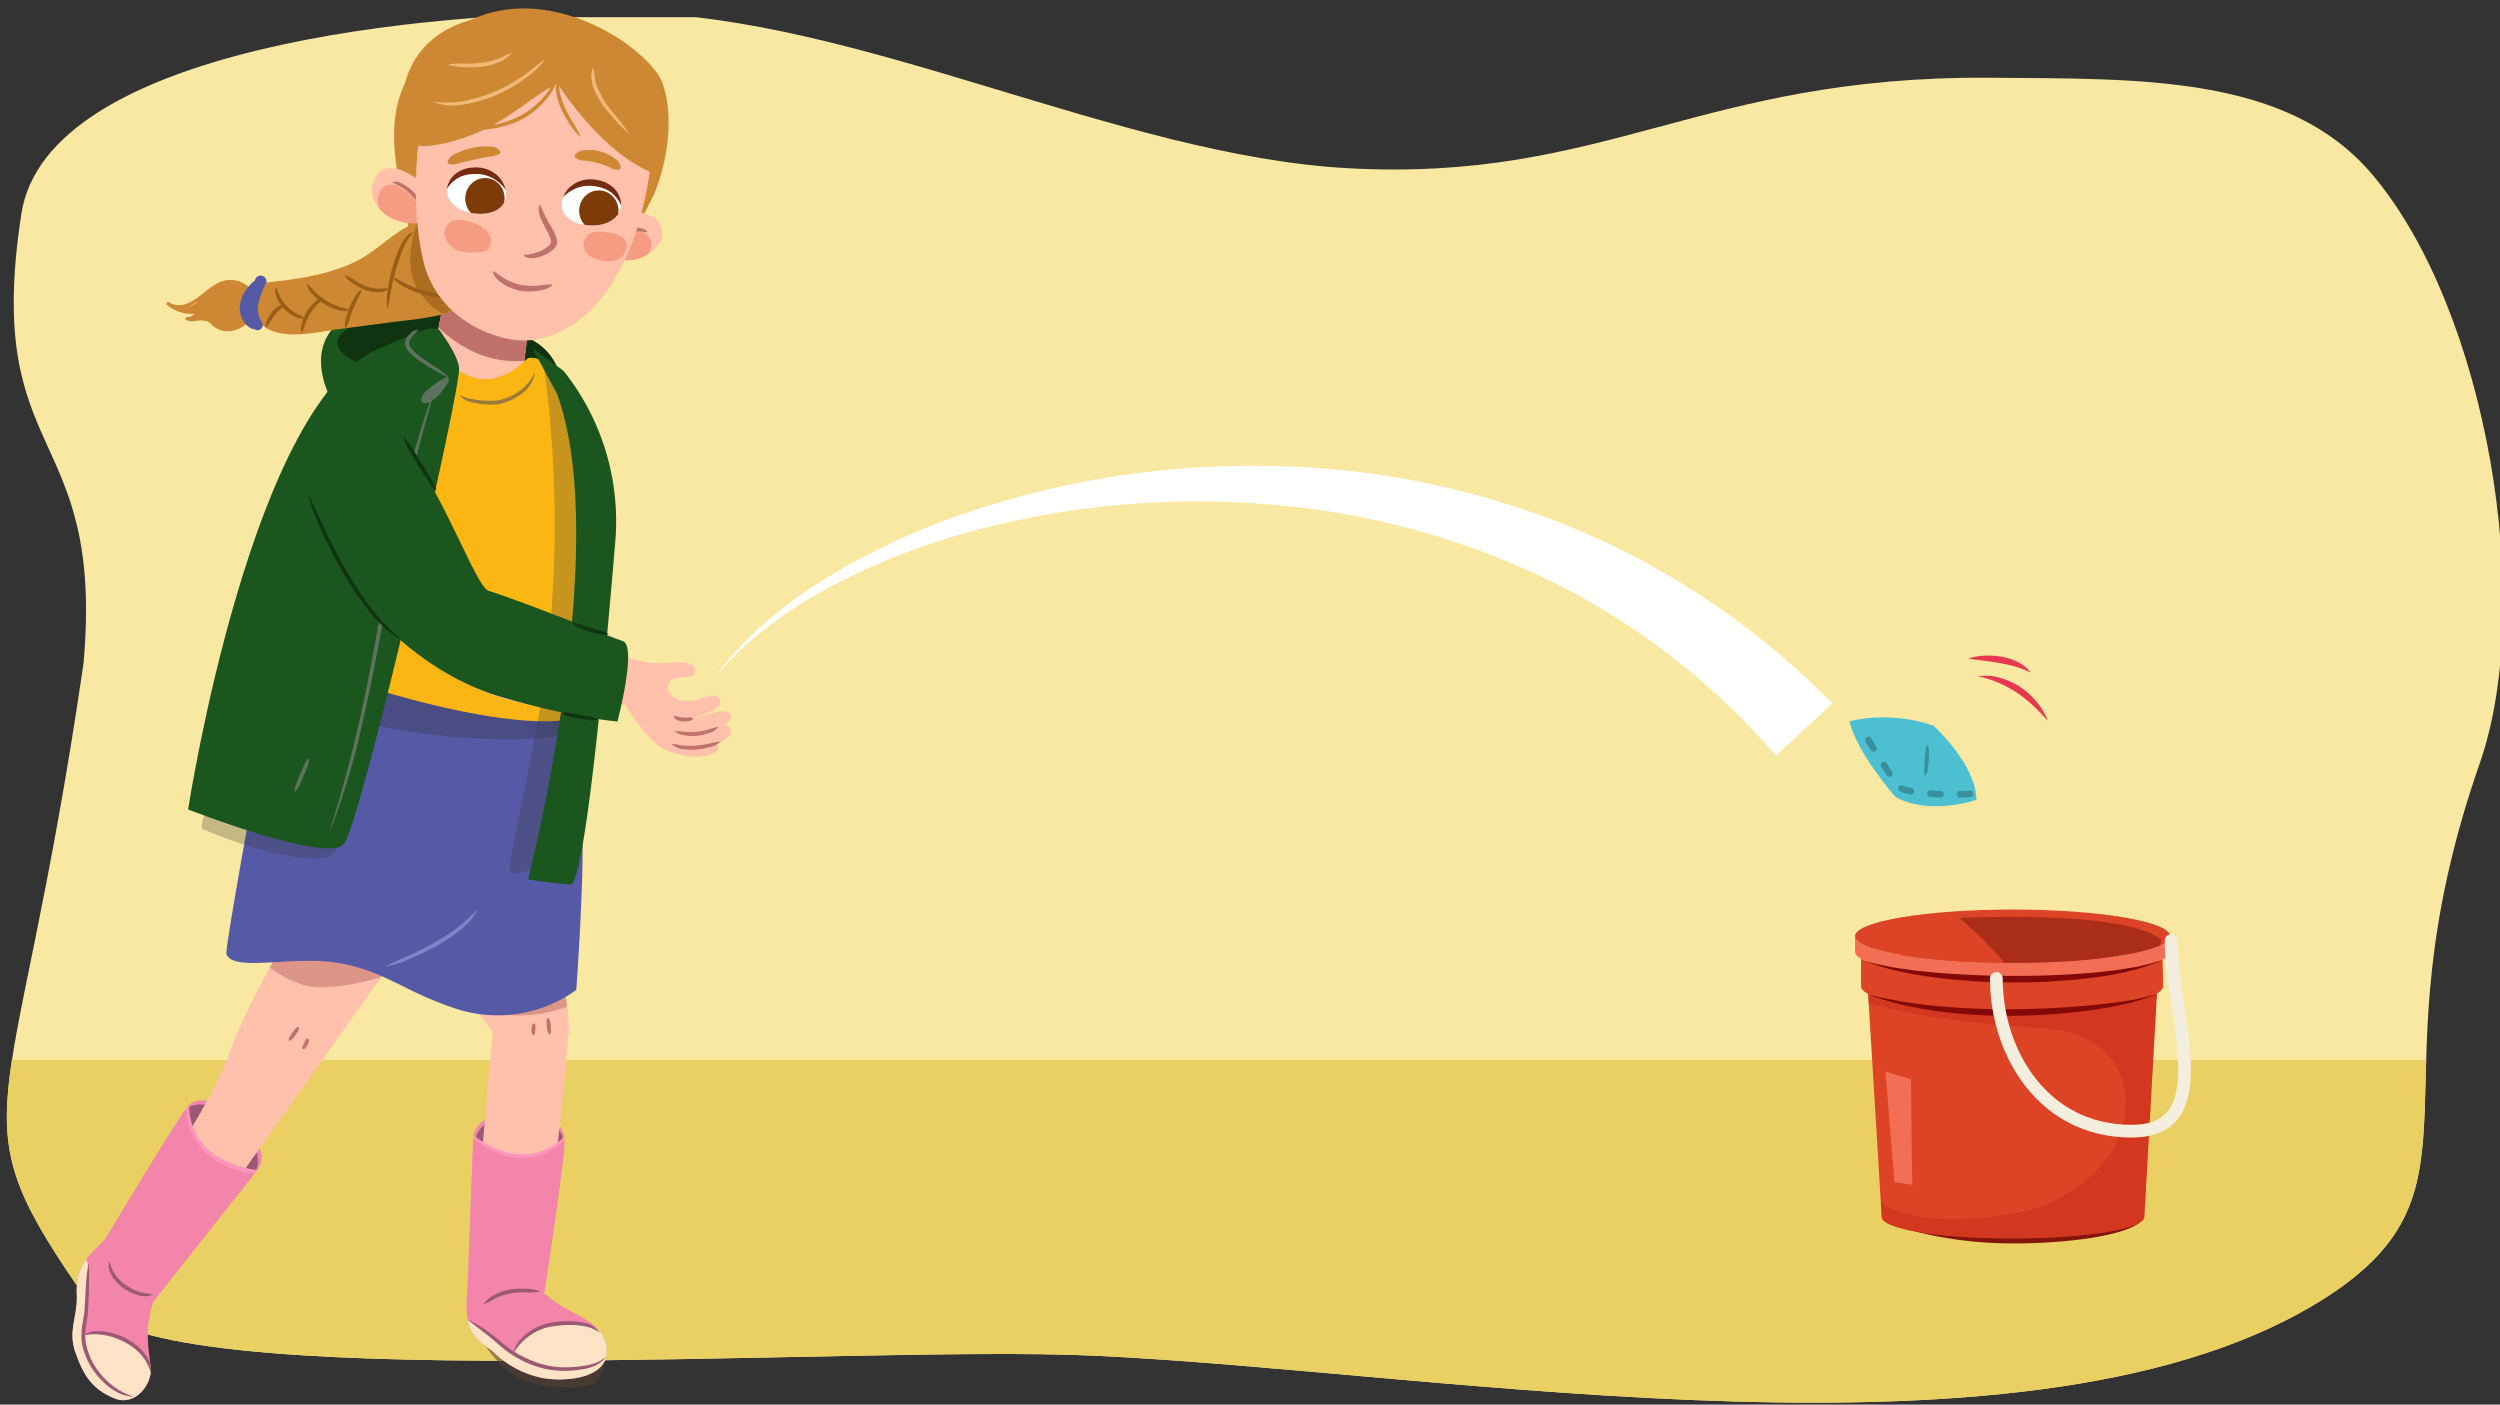<svg xmlns="http://www.w3.org/2000/svg" xmlns:xlink="http://www.w3.org/1999/xlink" width="760" height="427" viewBox="0 0 760 427"><rect x="0" y="0" width="760" height="427" fill="#333333" stroke="none"/><defs><clipPath id="a"><path d="M25.4,201.643C31.834,128.59-5.239,141.257,6.489,65.034,14.261,14.52,129.316,3.167,190.728,3.873c70.088.806,149.185,43.564,219.53,47.294,78.12,4.143,106.588-28.235,194.823-27.529,45.549.364,90.47-.924,116.127,29.448,34.959,41.381,49.627,130.288,32.634,178.975-34.322,98.341,5.378,129.068-47,162.518-87.227,55.709-267.136,22.364-374.706,17.529-75.113-3.375-284.941,12.759-304.826-15.64C-14.975,336.07,4.072,347.738,25.4,201.643Z" fill="none"/></clipPath><clipPath id="b"><path d="M567.789,300.105l4.249,69.826c0,3.607,16.694,6.53,39.635,6.53s40.183-2.923,40.183-6.53l3.948-69.826Z" fill="#dd4426"/></clipPath><clipPath id="c"><path d="M659.709,284.612c0,4.481-21.441,8.112-47.89,8.112s-47.894-3.631-47.894-8.112,21.445-8.108,47.894-8.108S659.709,280.135,659.709,284.612Z" fill="none"/></clipPath><clipPath id="d"><path d="M142.061,400.4c.236,1.975.687,5.97,7.413,10.089a29.728,29.728,0,0,0,15.4,8.4c6.908,1.316,21.672.3,19.356-10.281-1.055-4.82-5.6-7.213-9.291-9.218-3.2-1.74-6.161-3.283-8.608-5.641-6.905-3.558-14.473,2.246-14.473,2.246s-4.049.451-8.9-5.166C142.061,393.122,141.375,394.666,142.061,400.4Z" fill="#f285a9"/></clipPath><clipPath id="e"><path d="M168.04,289.7c-12.323-34.375-10.377-56.427-46.049-37.618,0,0,13.07,44.55,27.837,61.454-1.267,12.512-7.259,82.842-7.259,82.842l21.423-1.756s7.481-59.3,8.618-78.61C173.587,310.55,172.408,301.887,168.04,289.7Z" fill="none"/></clipPath><clipPath id="f"><path d="M45.828,415.6c-.421-3.949-1.678-9.633-.215-16.312a46.6,46.6,0,0,1,2.031-6.372c-1.212-5.6-11.121-8.666-11.121-8.666a14.065,14.065,0,0,1-2.565-3.947,10.149,10.149,0,0,1-.38-4.8s-6.785,5.149-8.989,10.159a19.2,19.2,0,0,0-1.222,8.326c.114,6.6-2.671,10.584-.517,16.875,2.527,7.379,5.187,11.417,11.814,14.187C41.162,427.769,46.372,420.7,45.828,415.6Z" fill="#f285a9"/></clipPath><clipPath id="g"><path d="M100.158,264.29S77.749,297.666,69.84,319.807,34.515,377.7,34.515,377.7L31.3,383.119,42,401.127l83.4-117.481Z" fill="none"/></clipPath><clipPath id="h"><polygon points="134.815 91.865 128.979 122.082 157.543 125.111 161.186 95.063 134.815 91.865" fill="#ffc1ab"/></clipPath><clipPath id="i"><path d="M130.457,57.406c-3.74-3.736-13.1-10.147-16.476-3.278C109.4,63.457,122.832,71.356,131.7,66.26" fill="#ffc1ab"/></clipPath><clipPath id="j"><path d="M180.264,65.72c5.167-1.511,11.9-2.564,17.749-.052,3.624,1.558,4.086,6.388,2.271,8.631-7.2,8.9-18.009,3.959-25.036-2.369" fill="#ffc1ab"/></clipPath><clipPath id="k"><path d="M146.045,51.8c-5.734-.256-9.1,1.463-10,4.591-1.034,3.6,1.915,7.573,7.7,8.44,4.771.715,9.428-.824,10.02-4.849S150.864,52.012,146.045,51.8Z" fill="#fff"/></clipPath><clipPath id="l"><path d="M179.652,55.321c5.7.647,8.761,2.874,9.158,6.105.457,3.717-2.993,7.163-8.844,7.111-4.824-.043-9.268-2.279-9.222-6.347S174.859,54.777,179.652,55.321Z" fill="#fff"/></clipPath></defs><g clip-path="url(#a)"><rect x="-8.041" y="5.221" width="779.332" height="504" fill="#f9e8a2"/><polygon points="4.669 322.226 770.198 322.226 770.198 504.344 -30.273 504.344 -30.273 320.108 4.669 322.226" fill="#ead063"/></g><path d="M574.728,372.174c6.394,1.338,12.837,2.308,19.288,3.013A164.56,164.56,0,0,0,613.44,376c3.247-.028,6.494-.088,9.737-.248,3.245-.115,6.484-.344,9.717-.612,3.229-.293,6.457-.644,9.642-1.219a37.148,37.148,0,0,0,4.723-1.083,14.757,14.757,0,0,0,2.245-.882,4.546,4.546,0,0,0,1.879-1.475,4.7,4.7,0,0,1-1.725,1.745,15.165,15.165,0,0,1-2.213,1.121,37.867,37.867,0,0,1-4.693,1.554,83.538,83.538,0,0,1-9.684,1.815,157.165,157.165,0,0,1-19.615,1.273,123.129,123.129,0,0,1-19.63-1.3A115.924,115.924,0,0,1,574.728,372.174Z" fill="#84140c"/><path d="M567.789,300.105l4.249,69.826c0,3.607,16.694,6.53,39.635,6.53s40.183-2.923,40.183-6.53l3.948-69.826Z" fill="#dd4426"/><g clip-path="url(#b)"><path d="M558.906,301.056s10.814,8.5,62.567,11.587c15.081.9,25.491,10.041,24.718,24.331s-14.676,28.194-32.442,31.67-35.532,3.09-45.573-5.407l.386,13.9,39.394,5.021,54.07-9.27,1.545-75.7Z" fill="#cc301b" opacity="0.64"/></g><polygon points="573.196 325.774 580.921 328.091 581.307 360.147 575.9 359.375 573.196 325.774" fill="#f26f55"/><path d="M657.442,291.694l-91.673-1.545v9.72c0,4.159,20.552,7.531,45.9,7.531s45.9-3.372,45.9-7.531Z" fill="#dd4326"/><path d="M611.818,292.724c-26.449,0-47.891-3.632-47.891-8.111v4.635c0,4.479,21.442,8.11,47.891,8.11s47.891-3.631,47.891-8.11v-4.635C659.709,289.092,638.267,292.724,611.818,292.724Z" fill="#f26f55"/><path d="M659.709,284.612c0,4.481-21.441,8.112-47.89,8.112s-47.894-3.631-47.894-8.112,21.445-8.108,47.894-8.108S659.709,280.135,659.709,284.612Z" fill="#dd4426"/><path d="M567.918,302.343a143.541,143.541,0,0,0,21.809,3.57,214.082,214.082,0,0,0,22.05.883q11.042-.063,22.061-1.036c1.835-.158,3.669-.333,5.5-.562l2.746-.312,2.732-.4a53.524,53.524,0,0,0,10.777-2.4,46.631,46.631,0,0,1-10.6,3.36l-2.728.573-2.743.477c-1.828.34-3.67.571-5.51.816A186.9,186.9,0,0,1,611.79,308.8a158.388,158.388,0,0,1-22.237-1.337A100.025,100.025,0,0,1,567.918,302.343Z" fill="#840808"/><path d="M567.017,292.173a86.8,86.8,0,0,0,11.171,2.3c1.879.278,3.754.565,5.649.73,1.889.2,3.77.438,5.668.552,3.783.316,7.576.536,11.369.688l5.694.186,5.7.042c7.594.013,15.19-.254,22.755-.875,1.891-.158,3.784-.316,5.662-.571l2.828-.337c.945-.1,1.87-.306,2.808-.447l2.814-.447,2.775-.629a21.9,21.9,0,0,0,2.753-.727l2.733-.847a41.676,41.676,0,0,1-5.342,2.084l-2.748.854-2.794.674c-1.863.471-3.751.79-5.639,1.119-1.885.367-3.787.581-5.687.826a190.289,190.289,0,0,1-22.922,1.322,192.046,192.046,0,0,1-22.915-1.368C581.764,296.35,574.141,294.97,567.017,292.173Z" fill="#840808"/><path d="M660.009,285.944c0,22.61,14.864,57.938-12.012,57.938s-41.108-23.817-41.108-46.427" fill="none" stroke="#f4eede" stroke-linecap="round" stroke-miterlimit="10" stroke-width="3.873"/><g clip-path="url(#c)"><path d="M574.728,372.174c44.073-19.881,74.236-46.186,21.038-93.1,0,0,49.813-2.66,61.178,6.529l-5.088,84.325S596.733,379.67,574.728,372.174Z" fill="#72140d" opacity="0.47"/></g><path d="M587.787,220.6s12.884,11.641,13.05,22.533c0,0-13.941,4.953-24.589-.835,0,0-11.688-13.217-14.016-22.986C562.232,219.313,573.634,215.789,587.787,220.6Z" fill="#4cc0d1"/><path d="M598.875,241.344s-14.941.918-21.484-1.859A223.144,223.144,0,0,1,565.2,220.131" fill="none" stroke="#39909d" stroke-linecap="round" stroke-linejoin="round" stroke-width="2" stroke-dasharray="3 6"/><path d="M585.988,226.505a4.1,4.1,0,0,1,.41,2.354c.009.783-.03,1.563-.07,2.343-.065.778-.137,1.557-.254,2.333a4.124,4.124,0,0,1-.754,2.273.084.084,0,0,1-.119.01.094.094,0,0,1-.025-.037,5.4,5.4,0,0,1-.169-2.348l.118-2.312.192-2.31a4.83,4.83,0,0,1,.525-2.3.085.085,0,0,1,.117-.031A.086.086,0,0,1,585.988,226.505Z" fill="#39909d"/><path d="M601.323,205.584a15.454,15.454,0,0,1,6.66.472,21.7,21.7,0,0,1,6.156,2.791,23.765,23.765,0,0,1,6.941,7.254,28.841,28.841,0,0,1,1.485,2.982c-.815-.774-1.505-1.612-2.264-2.385l-1.147-1.141-.558-.576-.6-.533c-.4-.352-.795-.708-1.176-1.075l-1.239-.993c-.209-.161-.406-.336-.608-.5l-.643-.459c-.433-.3-.849-.623-1.294-.9a34.113,34.113,0,0,0-5.557-2.987A32.842,32.842,0,0,0,601.323,205.584Z" fill="#e83850"/><path d="M598.316,200.229a17.729,17.729,0,0,1,5.021-.905,22.877,22.877,0,0,1,5.115.306,18.86,18.86,0,0,1,4.922,1.6,11.437,11.437,0,0,1,4,3.253,35.3,35.3,0,0,0-4.579-1.805c-1.545-.449-3.11-.779-4.691-1.081C604.92,201.02,601.691,200.721,598.316,200.229Z" fill="#e83850"/><path d="M146.907,408.176s5.838,9.567,13.3,11.837,18.809,2.594,21.241-.162,2.108-5.027,2.108-5.027Z" fill="#564134" opacity="0.57"/><ellipse cx="157.686" cy="346.021" rx="13.813" ry="8.432" fill="#f285a9"/><ellipse cx="157.855" cy="347.102" rx="13.335" ry="8.432" fill="#9b5973"/><path d="M142.061,400.4c.236,1.975.687,5.97,7.413,10.089a29.728,29.728,0,0,0,15.4,8.4c6.908,1.316,21.672.3,19.356-10.281-1.055-4.82-5.6-7.213-9.291-9.218-3.2-1.74-6.161-3.283-8.608-5.641-6.905-3.558-14.473,2.246-14.473,2.246s-4.049.451-8.9-5.166C142.061,393.122,141.375,394.666,142.061,400.4Z" fill="#f285a9"/><g clip-path="url(#d)"><path d="M143.311,401.753q.861.648,1.736,1.282a1.655,1.655,0,0,1,.543.458c2.413,1.833,4.8,3.635,7.147,5.62a26.976,26.976,0,0,0,3.68,2.53c.008-.059.01-.118.02-.178.8-4.9,6.987-8.242,11.351-9.161,5.287-1.114,12.615-.158,16.818,3.4a1.315,1.315,0,0,1,.277,1.5c3.339,2.441,3.783,6.844.148,9.864a20.491,20.491,0,0,1-17.074,3.908,24.963,24.963,0,0,1-4.093-1.3,2.794,2.794,0,0,1-3.266,1.5c-4.026-1.123-7.991-4.391-10.95-7.285s-6.712-6.1-8.816-9.658C139.97,402.772,141.8,400.625,143.311,401.753Z" fill="#ffe3c6"/></g><path d="M182.037,404.964a10.015,10.015,0,0,0-3.226-1.5,17.035,17.035,0,0,0-3.528-.609,33.434,33.434,0,0,0-7.244.357,15.366,15.366,0,0,0-6.623,2.555,18.191,18.191,0,0,0-5.042,5.1.075.075,0,0,1-.1.025.078.078,0,0,1-.034-.08,8.206,8.206,0,0,1,1.748-3.363,14.347,14.347,0,0,1,2.841-2.539,16.548,16.548,0,0,1,7.024-2.87,29.5,29.5,0,0,1,7.528-.266,15.836,15.836,0,0,1,3.732.787,5.73,5.73,0,0,1,3.036,2.306.074.074,0,0,1-.027.1A.078.078,0,0,1,182.037,404.964Z" fill="#9b5973"/><path d="M142.57,401.325a34,34,0,0,1,5.053,2.919c1.6,1.114,3.1,2.355,4.594,3.6a31.374,31.374,0,0,0,9.71,5.875,25.724,25.724,0,0,0,11.112,1.919,32.907,32.907,0,0,0,5.656-.665,12.4,12.4,0,0,0,5.17-2.194.075.075,0,0,1,.1.011.077.077,0,0,1,0,.093,9.71,9.71,0,0,1-5.052,2.989,28.211,28.211,0,0,1-5.832.817,26.871,26.871,0,0,1-11.595-1.848,32.293,32.293,0,0,1-9.958-6.19c-2.908-2.537-6-4.775-9.04-7.2a.074.074,0,0,1,.078-.124Z" fill="#9b5973"/><path d="M168.04,289.7c-12.323-34.375-10.377-56.427-46.049-37.618,0,0,13.07,44.55,27.837,61.454-1.267,12.512-7.259,82.842-7.259,82.842l21.423-1.756s7.481-59.3,8.618-78.61C173.587,310.55,172.408,301.887,168.04,289.7Z" fill="#ffc1ab"/><path d="M171.445,345.643c1.411-1.34-6.161,47.994-6.161,47.994-5.189,4.135-13.756,3.87-23.349,2.27l1.946-50.913S158.474,357.966,171.445,345.643Z" fill="#ff94bd"/><path d="M171.445,346.778c1.411-1.34-6.161,47.508-6.161,47.508-5.189,4.134-13.756,3.87-23.349,2.27l1.946-50.427S158.474,359.1,171.445,346.778Z" fill="#f285a9"/><path d="M162.464,311.146c.416.393.292.644.305.934s-.013.562-.014.841l-.066.84a1.008,1.008,0,0,1-.381.9l-.145.02a.927.927,0,0,1-.545-.872,4.971,4.971,0,0,1-.067-.943,4.831,4.831,0,0,1,.146-.934c.093-.3.075-.633.623-.82Z" fill="#c1716b"/><path d="M166.665,309.466c.532.367.5.791.591,1.2s.133.827.186,1.242c.029.417.06.834.058,1.255a1.587,1.587,0,0,1-.335,1.294l-.146.014a1.582,1.582,0,0,1-.585-1.2c-.086-.411-.137-.827-.192-1.241-.03-.418-.066-.834-.063-1.255a1.514,1.514,0,0,1,.34-1.294Z" fill="#c1716b"/><path d="M147.077,396.337a9.022,9.022,0,0,1,3.57-2.847,15.474,15.474,0,0,1,4.377-1.478,20.569,20.569,0,0,1,4.581-.227,14.956,14.956,0,0,1,4.461.717.077.077,0,0,1,.047.1.08.08,0,0,1-.054.049,18.144,18.144,0,0,1-4.481.208,23.994,23.994,0,0,0-4.343.342,16.835,16.835,0,0,0-4.119,1.267c-1.332.589-2.479,1.443-3.946,1.985a.077.077,0,0,1-.1-.043A.084.084,0,0,1,147.077,396.337Z" fill="#9b5973"/><g clip-path="url(#e)"><path d="M168.218,297.077a32.174,32.174,0,0,1-25.841-1.913c-5.628-2.9-9.87,5.955-4.262,8.848a42.165,42.165,0,0,0,33.462,2.293C177.545,304.229,174.2,295,168.218,297.077Z" fill="#c1716b" opacity="0.55"/></g><path d="M57.329,336.057c-3.24,3.344-1.28,10.5,4.379,15.985s12.865,7.585,16.043,4.181c3.985-4.267.749-10.263-4.91-15.747S60.57,332.713,57.329,336.057Z" fill="#f285a9"/><ellipse cx="66.604" cy="347.378" rx="8.432" ry="14.269" transform="translate(-229.208 153.464) rotate(-45.9)" fill="#9b5973"/><path d="M100.158,264.29S77.749,297.666,69.84,319.807,34.515,377.7,34.515,377.7L31.3,383.119,42,401.127l83.4-117.481Z" fill="#ffc1ab"/><path d="M45.828,415.6c-.421-3.949-1.678-9.633-.215-16.312a46.6,46.6,0,0,1,2.031-6.372c-1.212-5.6-11.121-8.666-11.121-8.666a14.065,14.065,0,0,1-2.565-3.947,10.149,10.149,0,0,1-.38-4.8s-6.785,5.149-8.989,10.159a19.2,19.2,0,0,0-1.222,8.326c.114,6.6-2.671,10.584-.517,16.875,2.527,7.379,5.187,11.417,11.814,14.187C41.162,427.769,46.372,420.7,45.828,415.6Z" fill="#f285a9"/><g clip-path="url(#f)"><path d="M46.755,423.462A15.811,15.811,0,0,0,46.883,420c-.033-.415-.088-.827-.154-1.239-.016-.142-.035-.283-.057-.421a7.77,7.77,0,0,0-.191-.848,15.333,15.333,0,0,0-1.691-4.227,15.058,15.058,0,0,0-5.3-5.307,10.38,10.38,0,0,0-4.819-1.644,16.191,16.191,0,0,0-4.719-.96,8.583,8.583,0,0,0-3.52.52c-.383-.07-.767-.138-1.155-.185a2.74,2.74,0,0,0-.335-.013q.1-1.687.222-3.375c.127-.94.3-1.879.506-2.829a25.213,25.213,0,0,0,.72-4.806,36.47,36.47,0,0,1,.149-4.26c.351-2.469,1.1-5.341-.482-7.457a1.335,1.335,0,0,0-.29-.345c-.041-.045-.076-.092-.12-.137a.582.582,0,0,0-.484-.186,1.456,1.456,0,0,0-1.985,1.062c-.171,1.208-.353,2.413-.435,3.63a1.31,1.31,0,0,0,.057.8c-.335,3.817-.716,7.628-1.037,11.447-.2,2.426-.4,4.857-.548,7.287a30.063,30.063,0,0,0-.048,3.356c.062,1.2.033,2.852,1.047,3.664a1.95,1.95,0,0,0,.818.374c.206.707.434,1.411.689,2.111a36.709,36.709,0,0,0,4.409,8.641,1.465,1.465,0,0,0,2.573-1.383,19.749,19.749,0,0,0,3.625,1.945c1.594.641,4.264,1.692,5.9.731a.6.6,0,0,0,.27-.661,2.123,2.123,0,0,0,.582-.576,2.1,2.1,0,0,0,.587-.278,2.057,2.057,0,0,0,1.529-.1,2.587,2.587,0,0,0,.1,2.012,1.455,1.455,0,0,0,1.939.5C46.4,426.35,46.6,424.574,46.755,423.462Z" fill="#ffe3c6"/></g><path d="M25.851,405.623a8.225,8.225,0,0,1,1.509-.658,8.494,8.494,0,0,1,1.626-.284,14.377,14.377,0,0,1,3.278.184,20.213,20.213,0,0,1,6.181,2.082,18.07,18.07,0,0,1,5.122,4.066c.362.414.664.882,1,1.321a14.99,14.99,0,0,1,.8,1.458,13.307,13.307,0,0,1,.482,1.589,12.034,12.034,0,0,1,.072,1.646.074.074,0,0,1-.074.073.071.071,0,0,1-.069-.05l0-.008a15.109,15.109,0,0,0-2.993-5.337,16.95,16.95,0,0,0-4.9-3.695,21.179,21.179,0,0,0-5.8-2.079,21.519,21.519,0,0,0-6.175-.17h-.01a.074.074,0,0,1-.04-.139Z" fill="#9b5973"/><path d="M27,384.348c.207,3.956.075,7.877-.112,11.826-.054.993-.087,1.955-.173,2.973s-.248,1.987-.394,2.959a19.093,19.093,0,0,0-.294,5.707,20.551,20.551,0,0,0,4.856,10.235,22.028,22.028,0,0,0,4.266,3.854,18.185,18.185,0,0,0,5.191,2.548.073.073,0,0,1,.05.092.073.073,0,0,1-.076.052,12.694,12.694,0,0,1-5.668-1.915,20.38,20.38,0,0,1-4.558-3.942,21.628,21.628,0,0,1-5.254-10.767,19.821,19.821,0,0,1,.366-6.04c.159-.973.322-1.936.424-2.891s.142-1.95.207-2.922l.318-5.893a52.219,52.219,0,0,1,.705-5.885.074.074,0,0,1,.146.009Z" fill="#9b5973"/><path d="M57.448,336.323c-.08-1.944-4.879,8.141-4.879,8.141l18.737,19.964,6.972-8.748S58.188,354.2,57.448,336.323Z" fill="#ff94bd"/><path d="M56.7,337.328c-.08-1.944-26.064,41.575-26.064,41.575l15.188,17.879L77.3,356.842S57.439,355.205,56.7,337.328Z" fill="#f285a9"/><path d="M93.7,315.764c.385.432.2.715.138,1.021a4.834,4.834,0,0,1-.333.884,4.917,4.917,0,0,1-.524.787.924.924,0,0,1-.9.491l-.116-.089a1.008,1.008,0,0,1,.113-.973l.357-.763c.137-.244.257-.5.4-.739s.171-.525.726-.662Z" fill="#c1716b"/><path d="M90.855,312.273c.161.626-.144.922-.342,1.294s-.442.712-.674,1.06c-.252.334-.5.67-.778.986a1.589,1.589,0,0,1-1.1.758l-.12-.085a1.591,1.591,0,0,1,.346-1.292c.206-.366.439-.714.67-1.063.25-.334.5-.672.774-.988s.462-.7,1.106-.755Z" fill="#c1716b"/><path d="M46.413,393.577a6.162,6.162,0,0,1-4.647.075,14.463,14.463,0,0,1-4.229-2.037,12.566,12.566,0,0,1-3.3-3.37c-.219-.331-.394-.695-.591-1.041a10.329,10.329,0,0,1-.434-1.12,8.235,8.235,0,0,1-.179-1.191,6.773,6.773,0,0,1,.155-1.186.074.074,0,0,1,.144-.007l0,.008a13.257,13.257,0,0,0,1.789,3.933,12.841,12.841,0,0,0,3.1,2.989,15.4,15.4,0,0,0,3.856,1.989,21.334,21.334,0,0,0,4.293.814.077.077,0,0,1,.071.082A.088.088,0,0,1,46.413,393.577Z" fill="#9b5973"/><g clip-path="url(#g)"><path d="M92.222,277.3a25.79,25.79,0,0,0,9.441,11.2c1.922,1.329,3.963-3.333,6-2.193,1.024.566,1.137,5.91,2.168,6.464.315.083,1.47-4.621,1.674-4.544,3.161-4.332,21.381-5.8,18.792-.436-3.967,8.215-25.931,13.159-35.024,12.24-8.462-.855-20.177-9.748-23.626-17.758C69.184,276.558,89.721,271.5,92.222,277.3Z" fill="#c1716b" opacity="0.55"/></g><path d="M111.7,93.639c-20.765,6.226-14.98,25.04-5.714,35.873,0,0,50.428-19.567,53.3-20S157.971,83.4,111.7,93.639Z" fill="#1b561e"/><path d="M108.987,97.823c-19.189,10.086,9.523,14.425,20.691,23.284,0,0,29.612-8.932,32.344-9.907S152.439,78.919,108.987,97.823Z" fill="#103311"/><path d="M68.839,290.038c2.138,5.647,20.206.316,34.17,2.731s19.411,8.432,35,13.678a40.846,40.846,0,0,0,37.169-5.5s1.945-25.943,1.945-44.1,7.024-27.463,1.266-63.862c-9.6-1.56-92.984,1.949-93.174,3C80.956,219.531,68.215,288.389,68.839,290.038Z" fill="#5659a6"/><path d="M90.474,213.124c11.977,7.318,65.6,16.78,88.464,8.3,6.185-27.127-1-55.048,2.91-82.62l-72.4.182C102.505,155.721,96.79,188.921,90.474,213.124Z" fill="#494d84"/><path d="M76.5,193.33c10.354,9.476,72.185,29.387,96.253,25.44,11.264-25.44,4.1-54.544,6.934-83.286L109.318,124.2C99.3,139.292,87.331,170.784,76.5,193.33Z" fill="#fcb614"/><path d="M125.611,108.854l44.808,5.417-.952-2.405a16.382,16.382,0,0,0-11.6-9.917c-15.175-3.484-31.528-1.827-31.528-1.827Z" fill="#103311"/><polygon points="134.815 91.865 128.979 122.082 157.543 125.111 161.186 95.063 134.815 91.865" fill="#ffc1ab"/><g clip-path="url(#h)"><path d="M135.343,91.767a41.109,41.109,0,0,0,14.03,6.52,42.2,42.2,0,0,0,7.3,1.112c2.8.187,5.633-.322,8.376.22,2.718.537,3.816,2.815,2.766,4.483a1.184,1.184,0,0,1-.148,1.355c-4.381,5.065-12.41,5.1-19.275,3.127-7.551-2.166-13.575-7.075-18.366-12.311C127.357,93.352,131.8,89.241,135.343,91.767Z" fill="#c1716b"/></g><path d="M134.778,121.267c-35.693,43.01-25.9,133.078-33.42,138.375s-38.628-6.623-39.915-7.8S66.5,237.1,67.257,236,120.081,124.124,131.9,118.542,135.507,118.422,134.778,121.267Z" fill="#383838" opacity="0.27"/><path d="M160.5,108.858c-8.578,8.341-16.524,8.143-23.684,1.726L121.1,135.732c.4.623,48.6,21.728,58.816,26.2C181.808,112.916,164.725,108,160.5,108.858Z" fill="#fcb614"/><path d="M140.007,120.184a10.372,10.372,0,0,0,3.04,1.019,24.674,24.674,0,0,0,3.219.5,32.133,32.133,0,0,0,3.265.122,10.626,10.626,0,0,0,3.129-.433,16.312,16.312,0,0,0,5.734-2.877,15.825,15.825,0,0,0,4.029-5.008l.141.04a9.037,9.037,0,0,1-3.508,5.774,17.414,17.414,0,0,1-6.053,3.2,7.173,7.173,0,0,1-1.73.386c-.582.062-1.155.086-1.726.09a25.18,25.18,0,0,1-3.4-.209,21.369,21.369,0,0,1-3.348-.664,5.119,5.119,0,0,1-2.9-1.85Z" fill="#9b7b3a"/><path d="M126.626,100.483s-3.883,5.083-4.352,8.946,14.487,12.537,14.487,12.537a20.573,20.573,0,0,0,2.03-11.351Z" fill="#1b561e"/><path d="M116.575,105.447c3.615-1.28,15.095-7.976,17.263-4.813,2.153,3.142,5.36,7.762,5.725,11.237.669,6.352-29.839,139.021-35.123,144.809s-47.26-10.592-47.26-10.592S76.66,119.576,116.575,105.447Z" fill="#1b561e"/><path d="M165.066,108.959C175.9,187.013,159.051,235.946,155,263c-.747,4.986,6.475.847,11.449.027.072-.012,1.358-5.126,1.413-5.13,1.742-.117,3.307-9.155,3.4-10.489s16.33-91.666,10.59-103.412S166.274,106.282,165.066,108.959Z" fill="#383838" opacity="0.27"/><path d="M169.267,119.551c17.213,46.824-8.739,147.754-8.739,147.754s6.721,1.195,12.862,1.573c4.289.265,10.379-64.938,13.663-104.308A73.361,73.361,0,0,0,171.3,112.72l-9.515-6.911Z" fill="#1b561e"/><path d="M127.046,100.323c-.56.814-1.217,1.34-1.758,2a5.181,5.181,0,0,0-.658,1.053,4.889,4.889,0,0,0-.232.557,1.166,1.166,0,0,0-.062.457,3.749,3.749,0,0,0,1.12,2,15.907,15.907,0,0,0,1.963,1.773c1.419,1.1,2.932,2.115,4.472,3.1A22.083,22.083,0,0,1,136.3,114.6l-.09.116a52.591,52.591,0,0,1-4.857-2.583,50.574,50.574,0,0,1-4.647-3.044,17.071,17.071,0,0,1-2.135-1.885,4.664,4.664,0,0,1-1.415-2.76,2.353,2.353,0,0,1,.133-.895,5.755,5.755,0,0,1,.315-.7,6.292,6.292,0,0,1,.882-1.216,3.869,3.869,0,0,1,2.494-1.442Z" fill="#5f725f"/><path d="M136.241,114.464a21.861,21.861,0,0,0-7.2,4.975c-.857.9-1.478,2.651-.328,3.11a1.822,1.822,0,0,0,1.217-.073c3.74-1.207,6.534-6.723,6.534-6.723Z" fill="#5f725f"/><path d="M132.569,117.214c-3.252,11.142-6.306,22.313-8.813,33.631-2.524,11.312-4.572,22.727-6.619,34.147-2.089,11.412-4.2,22.836-6.8,34.159a239.844,239.844,0,0,1-9.895,33.39l-.138-.048c3.394-11.1,6.463-22.267,9.007-33.576s4.607-22.719,6.645-34.14c2.084-11.413,4.2-22.836,6.771-34.164a248.214,248.214,0,0,1,9.707-33.446Z" fill="#5f725f"/><path d="M93.992,230.551a6.068,6.068,0,0,1-.641,2.72c-.317.864-.669,1.712-1.015,2.563-.37.841-.736,1.684-1.134,2.513a6.417,6.417,0,0,1-1.5,2.358l-.136-.057a6.419,6.419,0,0,1,.646-2.718c.317-.864.665-1.714,1.011-2.565.368-.842.731-1.686,1.129-2.515a6.078,6.078,0,0,1,1.5-2.356Z" fill="#5f725f"/><path d="M145.037,276.755c-1.167,2.568-3.311,4.5-5.445,6.225a52.589,52.589,0,0,1-6.892,4.588c-2.414,1.332-4.893,2.53-7.414,3.626a34.431,34.431,0,0,1-7.813,2.611.074.074,0,0,1-.047-.138c2.426-1.328,4.955-2.3,7.432-3.434s4.9-2.36,7.25-3.714a61.188,61.188,0,0,0,6.818-4.392,56.89,56.89,0,0,0,5.99-5.454.073.073,0,0,1,.1,0A.076.076,0,0,1,145.037,276.755Z" fill="#8183c4"/><path d="M193.565,70.93c1.112-4.861,4.313-9.124,6.029-13.815,3.511-9.6,5.176-21.748,1.9-31.621-3.967-11.96-46.991-41.468-74.684-6.075-12.017,15.358-6.172,34.119-.2,59.793" fill="#ce8732"/><path d="M138.468,69.836a7.233,7.233,0,0,0-4.345-2.639,5.846,5.846,0,0,0-4.313-.591c-8.792,1.9-14.268,9.45-22.2,13.158-8.292,3.877-17.513,5.174-26.538,6.1-4.059.418-6.334,5.582-4.576,9.012,5.1,9.954,17.568,6.361,26.446,5.195l17.045-2.238c4.86-.638,16.135-1.515,20.161-4.665C146.155,88.47,143.647,76.312,138.468,69.836Z" fill="#ce8732"/><path d="M125.618,70.658a17.054,17.054,0,0,0-3.152,5.117c-.748,1.9-1.425,3.849-1.987,5.82q-.873,2.952-1.454,5.983c-.4,2.021-.593,4.055-1.18,6.09l-.147-.009a20.377,20.377,0,0,1,.271-6.265,49.736,49.736,0,0,1,1.352-6.135,48.658,48.658,0,0,1,2.151-5.91,15.307,15.307,0,0,1,1.559-2.8,5.867,5.867,0,0,1,2.5-2.013Z" fill="#995e17"/><path d="M118.24,87.718a4.864,4.864,0,0,1-3.632,1.115,11,11,0,0,1-3.768-.746,16.971,16.971,0,0,1-3.323-1.794,9.363,9.363,0,0,1-2.766-2.492l.086-.118a13.663,13.663,0,0,1,3.254,1.7,20.821,20.821,0,0,0,3.183,1.575,11.764,11.764,0,0,0,3.377.789,34.768,34.768,0,0,0,3.529-.168Z" fill="#995e17"/><path d="M109.857,88.13a10.553,10.553,0,0,1-1.22,2.953c-.451.944-.888,1.893-1.272,2.865-.406.962-.761,1.945-1.1,2.936a11.311,11.311,0,0,1-1.188,2.965l-.144-.027a6.822,6.822,0,0,1,.3-3.241,23.224,23.224,0,0,1,2.443-6.006,6.552,6.552,0,0,1,2.053-2.527Z" fill="#995e17"/><path d="M106.232,94.408a7.237,7.237,0,0,1-4.042-.359,15.622,15.622,0,0,1-6.885-4.289A7.463,7.463,0,0,1,93.194,86.3l.127-.075c1.06.888,1.809,1.9,2.745,2.784a19.383,19.383,0,0,0,6.468,4.02c1.209.459,2.45.643,3.71,1.237Z" fill="#995e17"/><path d="M98.086,90.758a18.391,18.391,0,0,1-2.109,2.327A16.614,16.614,0,0,0,92.85,98.3a21.067,21.067,0,0,1-1.051,2.96l-.146-.011a5.42,5.42,0,0,1,.177-3.279A12.552,12.552,0,0,1,95.2,92.335a5.243,5.243,0,0,1,2.81-1.7Z" fill="#995e17"/><path d="M92.565,96.747a5.112,5.112,0,0,1-3.419-.763,10.75,10.75,0,0,1-4.818-5.072,5.244,5.244,0,0,1-.6-3.451l.146-.019c.6,1.034.892,2.035,1.41,2.992a12.576,12.576,0,0,0,4.39,4.607c.926.576,1.922.874,2.915,1.562Z" fill="#995e17"/><path d="M86.848,93.422a2.508,2.508,0,0,0-.982.222,3.19,3.19,0,0,0-.843.478,10.287,10.287,0,0,0-1.466,1.606,16.727,16.727,0,0,0-1.272,1.849,6.909,6.909,0,0,1-1.306,1.935l-.14-.044a3.664,3.664,0,0,1,.5-2.39,11.493,11.493,0,0,1,1.269-2.09,8.247,8.247,0,0,1,1.793-1.75,3.168,3.168,0,0,1,1.263-.518,1.209,1.209,0,0,1,1.269.58Z" fill="#995e17"/><path d="M119.508,84.288a34.1,34.1,0,0,1,4.032,2.024,28.432,28.432,0,0,0,4.118,1.653c1.411.465,2.865.828,4.326,1.2a16.841,16.841,0,0,1,4.335,1.427l-.033.143a16.89,16.89,0,0,1-4.538-.524,42.524,42.524,0,0,1-4.459-1.1,23.33,23.33,0,0,1-4.254-1.844,10.534,10.534,0,0,1-3.615-2.863Z" fill="#995e17"/><path d="M74.041,86.148c-.024-.014-.045-.031-.069-.044a8.173,8.173,0,0,0-7.391-.221c-2.545,1.141-4.505,3.156-6.743,4.762-2.411,1.73-5.786,3.11-8.511,1.21-.457-.32-.991.425-.574.786a11.411,11.411,0,0,0,8.31,2.743A2.713,2.713,0,0,1,56.839,96.4a.494.494,0,0,0-.223.921c1.644.705,3.354,0,5.062.105.131.008.257.038.386.055a.454.454,0,0,0,.492.069c.2.04.4.094.591.149a7.477,7.477,0,0,0,.59.485c.1.071.207.124.308.189a6.862,6.862,0,0,0,5.012,2.324A8.784,8.784,0,0,0,77.7,93.074a5.3,5.3,0,0,0,.084-.951,6.267,6.267,0,0,0-.355-1.961A6.806,6.806,0,0,0,74.041,86.148ZM60.219,91.625A7.4,7.4,0,0,1,57,93.285c.117-.039.237-.074.351-.118a13.525,13.525,0,0,0,2.96-1.663A.46.46,0,0,0,60.219,91.625Z" fill="#ce8732"/><path d="M80.005,83.935a1.75,1.75,0,0,0-2.333.826l0,.009h0l-.414.878a.218.218,0,0,0-.288,0,15.471,15.471,0,0,0-2.418,2.821,13.144,13.144,0,0,0-.923,1.7,11.1,11.1,0,0,0-.6,1.923,7.949,7.949,0,0,0,.355,4.225,6.467,6.467,0,0,0,2.911,3.508,1.543,1.543,0,0,0,.954.16,1.561,1.561,0,0,0,2.3-2.081l-.036-.05a7.484,7.484,0,0,1-.966-5.488A22.029,22.029,0,0,1,80.816,86.3h0l0-.008.01-.021A1.75,1.75,0,0,0,80.005,83.935Z" fill="#5659a6"/><path d="M127.219,66.012c.007.655-4.834,12.334-1.066,20.3,1.392,2.944,5.014,7.765,8.6,8.946,1.9.625,6.4-5.346,6.4-5.346L136.2,69.254Z" fill="#995e17" opacity="0.64"/><path d="M130.457,57.406c-3.74-3.736-13.1-10.147-16.476-3.278C109.4,63.457,122.832,71.356,131.7,66.26" fill="#ffc1ab"/><g clip-path="url(#i)"><path d="M116.533,56.914c2.665-2.369,6.563.926,8.544,2.8a16.225,16.225,0,0,1,4.647,8.737,1.385,1.385,0,0,1-1.466,1.544,2.737,2.737,0,0,1-1.41.623c-3.6.51-7.606-1.441-9.912-4.2C114.866,63.928,113.782,59.36,116.533,56.914Z" fill="#f69c83"/></g><path d="M180.264,65.72c5.167-1.511,11.9-2.564,17.749-.052,3.624,1.558,4.086,6.388,2.271,8.631-7.2,8.9-18.009,3.959-25.036-2.369" fill="#ffc1ab"/><g clip-path="url(#j)"><path d="M185.879,71.062a16.264,16.264,0,0,1,9.292-.569,3.888,3.888,0,0,1,2.684,4.929c-.807,2.632-2.857,4.145-5.344,5.069-3.2,1.189-8.324,2.236-11.567.632a3.783,3.783,0,0,1-2.216-3.73C178.733,74.05,183.2,71.926,185.879,71.062Z" fill="#f69c83"/></g><path d="M196.778,70.679a21.6,21.6,0,0,0-3.192-.362,16.826,16.826,0,0,0-3.217.378,30.758,30.758,0,0,0-3.19.8,18.616,18.616,0,0,1-3.215.919l-.076-.125a6.39,6.39,0,0,1,2.939-1.806,21.185,21.185,0,0,1,3.308-.974,13.874,13.874,0,0,1,3.479-.278,7.546,7.546,0,0,1,1.766.283,3.71,3.71,0,0,1,.825.392,2.919,2.919,0,0,1,.656.647Z" fill="#c1716b"/><path d="M128.517,63.3a14.358,14.358,0,0,1-2.037-2.356,21.727,21.727,0,0,0-2.1-2.2A16.171,16.171,0,0,0,122,56.9c-.863-.534-1.733-.87-2.675-1.462l.018-.145a4.4,4.4,0,0,1,3.191.677,13.375,13.375,0,0,1,2.658,1.891,16.148,16.148,0,0,1,2.145,2.426,5.453,5.453,0,0,1,1.311,2.952Z" fill="#c1716b"/><path d="M199.929,28.043c-1.459,21.765-3.513,44.251-16.177,61.483-7.722,10.508-19.145,15.579-29.028,13.556-12.576-2.575-23.1-11.05-26.065-23.894-4.856-21.035-.911-43.276,2.868-65.256" fill="#ffc1ab"/><path d="M164.174,62.256l1.184,2.592c.395.837.793,1.682,1.268,2.506s.982,1.65,1.454,2.523a10.619,10.619,0,0,1,1.2,2.948,4.706,4.706,0,0,1,.038.956,2.646,2.646,0,0,1-.307,1.016,3.014,3.014,0,0,1-.56.777,7.033,7.033,0,0,1-.611.578,10.282,10.282,0,0,1-2.738,1.555,11,11,0,0,1-2.988.777,5.223,5.223,0,0,1-1.594-.1,2.016,2.016,0,0,1-1.39-.891l.16-.151a2.507,2.507,0,0,0,1.3.051,11.586,11.586,0,0,0,1.3-.279,14.126,14.126,0,0,0,2.576-.884,9.771,9.771,0,0,0,2.247-1.412,5.532,5.532,0,0,0,.435-.43,1.29,1.29,0,0,0,.28-.4,1.321,1.321,0,0,0,.069-.856,9.507,9.507,0,0,0-.965-2.432l-1.34-2.584a19.622,19.622,0,0,1-1.166-2.776,5.6,5.6,0,0,1-.072-3.072Z" fill="#c1716b"/><path d="M136.035,49.386a3.407,3.407,0,0,1,1.358-2.061,13.743,13.743,0,0,1,1.959-1.017,21.716,21.716,0,0,1,4.15-1.347,20.665,20.665,0,0,1,4.347-.44,9.976,9.976,0,0,1,2.254.168,3.674,3.674,0,0,1,1.155.527,2.967,2.967,0,0,1,.556.5,1.184,1.184,0,0,1,.348.84l-.4.182a7.791,7.791,0,0,1-1.788.731c-.61.131-1.243.145-1.88.263-1.276.213-2.557.5-3.832.773s-2.554.552-3.809.891c-.636.149-1.241.375-1.878.526a4.554,4.554,0,0,1-2.311-.154Z" fill="#ce8732"/><path d="M174.683,47.325a3.025,3.025,0,0,1,1.781-1.442,4.86,4.86,0,0,1,1-.171c.338-.044.677-.061,1.018-.081a13.677,13.677,0,0,1,4.084.426,13.072,13.072,0,0,1,3.762,1.713,9.556,9.556,0,0,1,.84.6,3.97,3.97,0,0,1,.764.691,3.24,3.24,0,0,1,.775,2.139l-.3.323a4.673,4.673,0,0,1-2.107-.213c-.545-.2-1.008-.511-1.536-.7a21.506,21.506,0,0,0-3.129-1.052,24.418,24.418,0,0,0-3.266-.652c-.559-.093-1.123-.1-1.7-.179a4.133,4.133,0,0,1-1.91-.966Z" fill="#ce8732"/><path d="M146.045,51.8c-5.734-.256-9.1,1.463-10,4.591-1.034,3.6,1.915,7.573,7.7,8.44,4.771.715,9.428-.824,10.02-4.849S150.864,52.012,146.045,51.8Z" fill="#fff"/><g clip-path="url(#k)"><ellipse cx="147.408" cy="60.299" rx="6.186" ry="5.978" transform="translate(66.112 197.252) rotate(-81.554)" fill="#7f3a0a"/></g><path d="M153.715,57.67a12.594,12.594,0,0,0-4.045-3.577,10.711,10.711,0,0,0-4.937-1.2,15.7,15.7,0,0,0-2.582.186,10.021,10.021,0,0,0-2.419.774,9.6,9.6,0,0,0-3.893,3.621,7.191,7.191,0,0,1,3.089-4.959,9.205,9.205,0,0,1,2.81-1.284,12.431,12.431,0,0,1,3.025-.337,9.709,9.709,0,0,1,5.754,1.9A8.427,8.427,0,0,1,153.715,57.67Z" fill="#742b11"/><path d="M179.652,55.321c5.7.647,8.761,2.874,9.158,6.105.457,3.717-2.993,7.163-8.844,7.111-4.824-.043-9.268-2.279-9.222-6.347S174.859,54.777,179.652,55.321Z" fill="#fff"/><g clip-path="url(#l)"><ellipse cx="182.077" cy="64.089" rx="6.186" ry="5.978" transform="matrix(0.01, -1, 1, 0.01, 116.133, 245.502)" fill="#7f3a0a"/></g><path d="M171.156,59.917A8.422,8.422,0,0,1,175.08,55.6a9.707,9.707,0,0,1,5.98-.969,12.444,12.444,0,0,1,2.934.807,9.215,9.215,0,0,1,2.574,1.709,7.192,7.192,0,0,1,2.272,5.383,9.594,9.594,0,0,0-3.276-4.188A10,10,0,0,0,183.3,57.2a15.494,15.494,0,0,0-2.52-.589,10.7,10.7,0,0,0-5.064.41A12.59,12.59,0,0,0,171.156,59.917Z" fill="#742b11"/><path d="M198.043,52.421c-11.849-4.985-22.044-17.3-28.7-27.13-6.789,3.789-12.488,8.95-19.663,12.846-7.4,4.015-20.565,8.233-25.727,5.233-6.139-16.988,1.783-46.745,49.757-37C212.9,14.327,198.043,52.421,198.043,52.421Z" fill="#ce8732"/><path d="M138.6,66.941a13.069,13.069,0,0,1,8.527,2.573,2.385,2.385,0,0,1,1.11,1.1l.087.166a7.5,7.5,0,0,1,.634.973c.9,1.679.084,4.158-1.5,4.512a15.163,15.163,0,0,1-6.789.23,6.3,6.3,0,0,1-5.289-4.311A3.859,3.859,0,0,1,138.6,66.941Z" fill="#f69c83"/><path d="M179.139,71.1c1.41-.914,3.27-.7,4.771-.56,2.75.251,7.907,1.25,6.27,5.736-1.309,3.59-5.589,3.5-8.207,2.718a7.3,7.3,0,0,1-3.844-2.3A4.127,4.127,0,0,1,179.139,71.1Z" fill="#f69c83"/><path d="M165.6,18.186a21.963,21.963,0,0,1-3.169,3.484,43.059,43.059,0,0,1-3.732,2.882,47.211,47.211,0,0,1-8.265,4.541,44.567,44.567,0,0,1-9.065,2.628,23.312,23.312,0,0,1-4.737.354,13.163,13.163,0,0,1-4.625-1.024l.04-.142c.778.1,1.544.165,2.307.22.765.036,1.528.036,2.288.021a28.635,28.635,0,0,0,4.545-.465,43.39,43.39,0,0,0,8.785-2.7,46.8,46.8,0,0,0,8.133-4.306c2.574-1.7,4.873-3.721,7.39-5.591Z" fill="#efb875"/><path d="M155.457,16.185a8.689,8.689,0,0,1-4.157,2.869,20.044,20.044,0,0,1-4.928,1.224,31.469,31.469,0,0,1-5.029.141,16.866,16.866,0,0,1-4.94-.727l.01-.146a24.438,24.438,0,0,1,4.953-.2,39.64,39.64,0,0,0,4.862-.266,22.445,22.445,0,0,0,4.695-1.042c1.534-.517,2.873-1.32,4.441-1.967Z" fill="#efb875"/><path d="M191.161,40.569a40.33,40.33,0,0,1-4.195-4.122c-1.3-1.466-2.561-2.948-3.76-4.548a28.145,28.145,0,0,1-1.571-2.55,17.067,17.067,0,0,1-1.258-2.734,10.387,10.387,0,0,1-.595-3.007,6.186,6.186,0,0,1,.486-2.971l.146.012a17.292,17.292,0,0,1,.391,2.876,10.6,10.6,0,0,0,.671,2.69,34.3,34.3,0,0,0,2.612,5.059c1.1,1.553,2.378,3.048,3.6,4.56s2.419,3.056,3.581,4.632Z" fill="#efb875"/><path d="M149.984,82.444c1.527.821,2.607,1.854,4,2.593a15.545,15.545,0,0,0,4.338,1.552,16.65,16.65,0,0,0,2.308.272,18.019,18.019,0,0,0,2.347,0c.789-.015,1.563-.208,2.363-.249a9.258,9.258,0,0,1,2.491-.061l.068.21a8,8,0,0,1-2.267,1.208,19,19,0,0,1-2.5.493,17.213,17.213,0,0,1-5.154-.1,14.565,14.565,0,0,1-4.822-1.931c-1.432-.93-2.924-2.044-3.35-3.867Z" fill="#c1716b"/><path d="M135.414,38.28a76.905,76.905,0,0,0,11.393.119,31.138,31.138,0,0,0,10.833-2.932c.821-.44,1.644-.889,2.431-1.387.74-.569,1.543-1.047,2.236-1.689a25.752,25.752,0,0,0,3.892-4.046,14.234,14.234,0,0,0,2.392-4.953,8.924,8.924,0,0,0-.305-5.452l.122-.081a7.637,7.637,0,0,1,1.09,5.719,13.984,13.984,0,0,1-2.449,5.386,26.847,26.847,0,0,1-4,4.282c-.708.671-1.554,1.2-2.327,1.8-.822.536-1.681,1.02-2.54,1.494a32.028,32.028,0,0,1-11.28,2.909,43.077,43.077,0,0,1-5.815.039,24.95,24.95,0,0,1-5.7-1.069Z" fill="#ce8732"/><path d="M170.461,22.827a10.151,10.151,0,0,0-.344,4.866,21.505,21.505,0,0,0,1.511,4.782A46.008,46.008,0,0,0,174,37a31.734,31.734,0,0,1,2.541,4.514l-.117.088a13.8,13.8,0,0,1-1.835-1.888c-.555-.675-1-1.431-1.5-2.148a35.9,35.9,0,0,1-2.561-4.6,19.587,19.587,0,0,1-1.48-5.12,10.018,10.018,0,0,1-.087-1.354c0-.228,0-.455.009-.683l.09-.683a3.808,3.808,0,0,1,1.3-2.4Z" fill="#ce8732"/><path d="M120.4,136.636s22.4,46.755,28.624,54.921,6.277,25.255-10.772,13.681S99.855,163.278,100.412,150,114.619,127.058,120.4,136.636Z" fill="#ffc1ab"/><path d="M137.534,176.593s7.167,11.01,8.272,11.624c9.245,5.141,49.071,11.8,55.141,14.64,6.763,3.164-.473,4.378-3.837,8.492s-40.192,8.947-59.97-7.107-16.169-24.23-16.169-24.23Z" fill="#ffc1ab"/><path d="M217.914,226.184c1.9-.9,4.8-2.485,4.266-4.366a2.022,2.022,0,0,0-3.061-1.006c1.569-.79,3.772-1.741,3.092-3.254-1.547-3.439-8.833.834-11.527.78.263-.177,8.4-2.263,8.324-4.835-.06-2.087-2.077-2.23-3.305-1.981s-8.393,3.837-12.148-.539c-1.671-1.948-2.581-4.443-4.109-6.507s-3.9-3.822-6.448-3.519l-9.547,2.024s3.223,5.924,7.739,13.012c5.487,8.611,9.54,11.563,12.468,12.528,3.076,1.014,6.49,2.1,11.087,1.182C216.974,229.259,219.635,228.059,217.914,226.184Z" fill="#ffc1ab"/><path d="M210.721,218.472a1.888,1.888,0,0,1-1.437.74,6.725,6.725,0,0,1-1.61.121,5.143,5.143,0,0,1-1.616-.369,1.719,1.719,0,0,1-1.215-1.129l.084-.121a3.1,3.1,0,0,1,1.472.233,6.794,6.794,0,0,0,1.346.182,12.686,12.686,0,0,0,1.408.008,2.274,2.274,0,0,1,1.534.192Z" fill="#c1716b"/><path d="M218.386,221.1a6.032,6.032,0,0,1-2.987,1.8,15.187,15.187,0,0,1-3.424.761,15.346,15.346,0,0,1-3.507-.07,6.231,6.231,0,0,1-3.285-1.163l.045-.14a22.038,22.038,0,0,1,3.35.236,20.113,20.113,0,0,0,6.5-.657,19.463,19.463,0,0,1,3.238-.892Z" fill="#c1716b"/><path d="M218.886,225.608a7.591,7.591,0,0,1-3.474,1.6,21.419,21.419,0,0,1-3.779.655,17.6,17.6,0,0,1-3.856-.127,5.992,5.992,0,0,1-3.563-1.474l.066-.131c1.3.13,2.411.428,3.627.541a21.4,21.4,0,0,0,3.633-.011,28.956,28.956,0,0,0,3.626-.506,20.478,20.478,0,0,1,3.662-.685Z" fill="#c1716b"/><path d="M194.441,201.025c2.171.73,5.1.569,7.386.463,2.858-.132,8.93-.663,9.494,1.8.541,2.362-2.167,2.576-3.177,2.525-1.309-.066-5.818.378-5.023,3.856.434,1.9,2.633,2.938,4.468,3.585,0,0-4.5,4.374-8.017-2.03S194.441,201.025,194.441,201.025Z" fill="#ffc1ab"/><path d="M111.676,125.874c16.7,4.484,31.842,52.182,36.866,53.744,11.016,3.427,38,14.448,40.746,15.258,4.513,1.332-1.571,24.461-1.571,24.461s-13.566-1.028-35.53-7.508c-21.707-6.4-44.31-25.333-55.352-51.337s13.218-34.414,13.218-34.414Z" fill="#1b561e"/><path d="M93.843,150.61c.984,1.944,1.913,3.9,2.822,5.867s1.78,3.946,2.733,5.889c1.879,3.9,3.888,7.733,6.1,11.444a92.982,92.982,0,0,0,7.136,10.787c.629.878,1.337,1.687,2.043,2.5s1.371,1.662,2.149,2.4l1.114,1.166a13.1,13.1,0,0,0,1.123,1.16c.8.71,1.59,1.452,2.37,2.221l-.085.12a35.839,35.839,0,0,1-9.542-8.919,93.961,93.961,0,0,1-7.347-10.828c-2.2-3.766-4.17-7.657-6.018-11.6a72.168,72.168,0,0,1-4.736-12.159Z" fill="#103311"/><path d="M174.2,189.335a11.516,11.516,0,0,1,2.709.73c.886.269,1.774.544,2.677.784l2.7.773a7.275,7.275,0,0,1,2.65,1.066l-.029.144a6.276,6.276,0,0,1-2.872-.167c-.933-.18-1.856-.41-2.777-.656a27.417,27.417,0,0,1-2.716-.926,4.5,4.5,0,0,1-2.422-1.626Z" fill="#103311"/><path d="M170.8,216.674a6.455,6.455,0,0,1,2.76.149l2.682.452,2.675.511a6.674,6.674,0,0,1,2.637.839l-.018.146a6.005,6.005,0,0,1-2.781.074c-.913-.095-1.819-.236-2.724-.383-.9-.17-1.8-.352-2.691-.58a5.593,5.593,0,0,1-2.576-1.065Z" fill="#103311"/><path d="M122.753,133.009a17.148,17.148,0,0,1,2.865,3.773c.86,1.316,1.687,2.652,2.519,3.985.811,1.345,1.625,2.69,2.409,4.052a18.074,18.074,0,0,1,2.072,4.259l-.125.077a18.11,18.11,0,0,1-2.86-3.775c-.86-1.316-1.69-2.65-2.524-3.983-.812-1.345-1.629-2.687-2.413-4.049a17.133,17.133,0,0,1-2.068-4.262Z" fill="#103311"/><path d="M217.051,206.411a87.544,87.544,0,0,1,7.215-8.994,111.78,111.78,0,0,1,8.3-8.062,144.365,144.365,0,0,1,18.715-13.677,209.565,209.565,0,0,1,42.085-19.642,271.21,271.21,0,0,1,92.052-14.407,252.908,252.908,0,0,1,92.435,18.711,238.225,238.225,0,0,1,79.163,53.548L539.9,229.706a217.757,217.757,0,0,0-69.2-53.419,238.35,238.35,0,0,0-85.828-23.018,262.53,262.53,0,0,0-89.773,8.332,205.185,205.185,0,0,0-42.355,16.6,142.078,142.078,0,0,0-19.249,12.281,110.881,110.881,0,0,0-8.7,7.444A87.176,87.176,0,0,0,217.051,206.411Z" fill="#fff"/></svg>